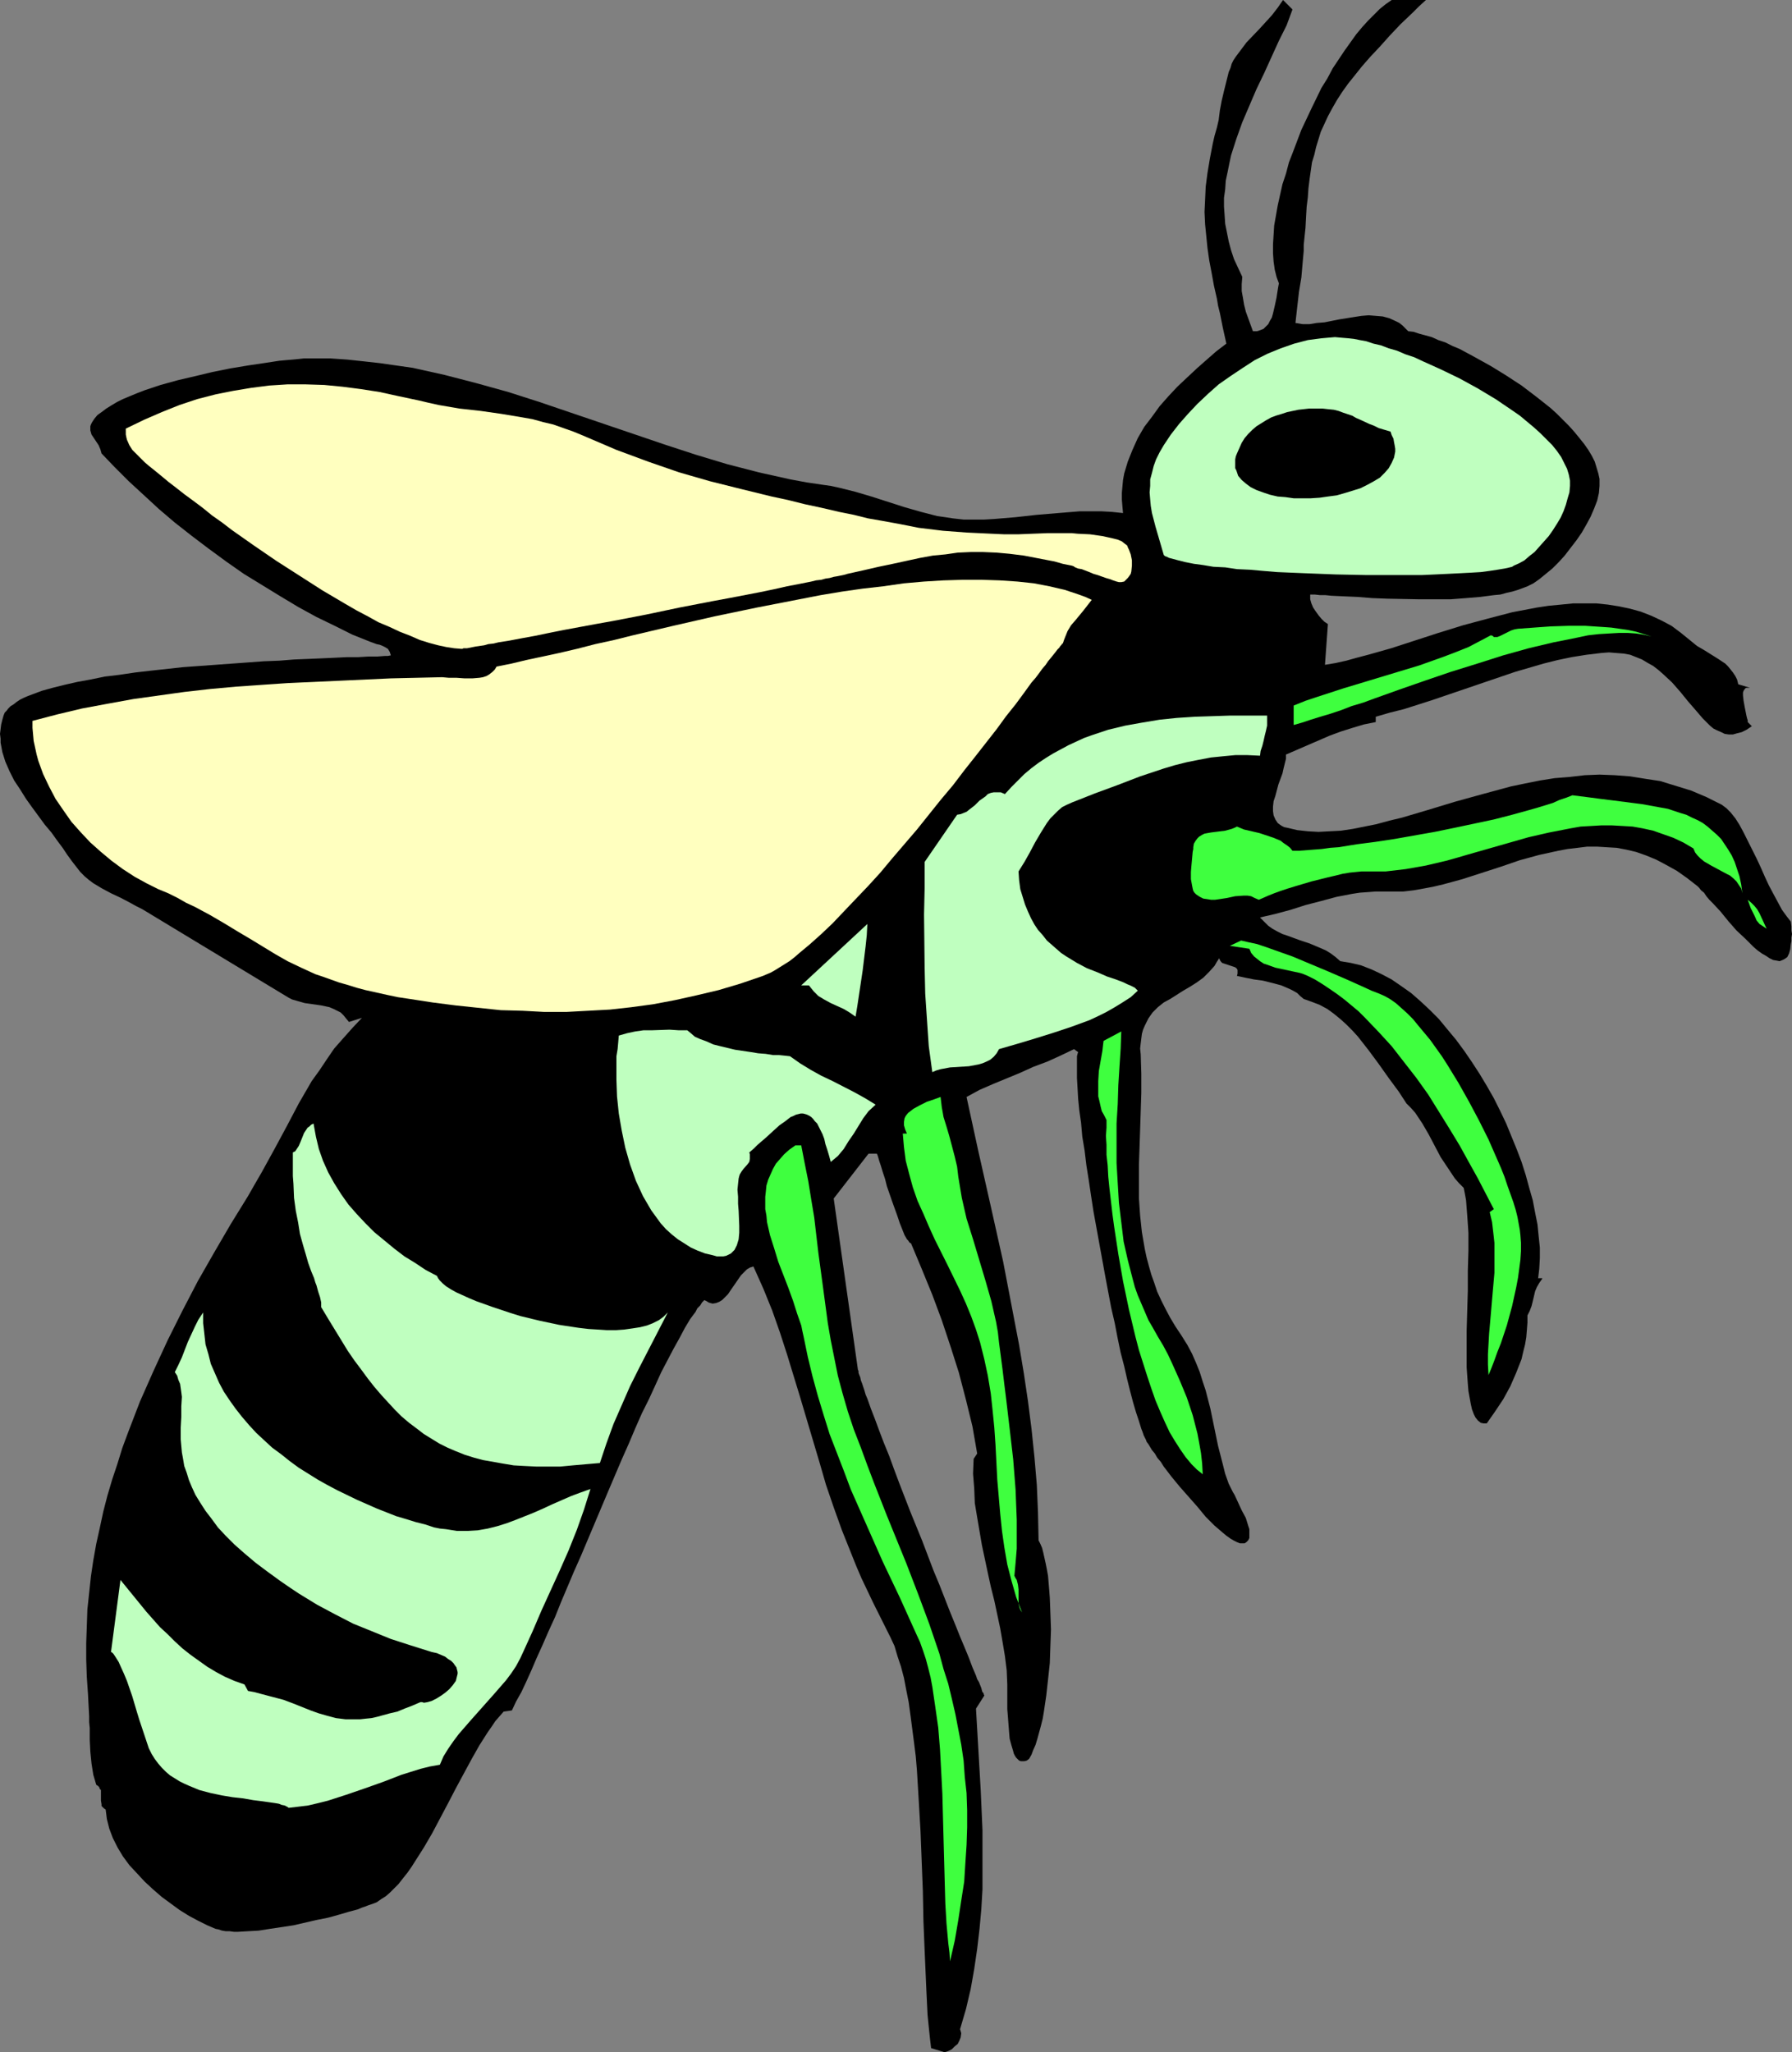 <?xml version="1.0" encoding="UTF-8" standalone="no"?>
<svg
   version="1.0"
   width="129.766mm"
   height="148.627mm"
   id="svg17"
   sodipodi:docname="Flying Insect 15.wmf"
   xmlns:inkscape="http://www.inkscape.org/namespaces/inkscape"
   xmlns:sodipodi="http://sodipodi.sourceforge.net/DTD/sodipodi-0.dtd"
   xmlns="http://www.w3.org/2000/svg"
   xmlns:svg="http://www.w3.org/2000/svg">
  <rect width="100%" height="100%" fill="#808080" stroke="none"/>
  <sodipodi:namedview
     id="namedview17"
     pagecolor="#ffffff"
     bordercolor="#000000"
     borderopacity="0.25"
     inkscape:showpageshadow="2"
     inkscape:pageopacity="0.0"
     inkscape:pagecheckerboard="0"
     inkscape:deskcolor="#d1d1d1"
     inkscape:document-units="mm" />
  <defs
     id="defs1">
    <pattern
       id="WMFhbasepattern"
       patternUnits="userSpaceOnUse"
       width="6"
       height="6"
       x="0"
       y="0" />
  </defs>
  <path
     style="fill:#000000;fill-opacity:1;fill-rule:evenodd;stroke:none"
     d="m 353.742,2.586 -1.616,4.363 -2.101,4.202 -4.04,8.888 -2.101,4.363 -1.939,4.525 -1.939,4.525 -1.616,4.525 -1.454,4.525 -0.485,2.262 -0.485,2.424 -0.485,2.262 -0.162,2.424 -0.323,2.262 v 2.424 l 0.162,2.262 0.162,2.424 0.485,2.424 0.485,2.424 0.646,2.424 0.808,2.424 1.131,2.424 1.131,2.424 -0.162,1.939 v 1.939 l 0.323,1.778 0.323,1.939 0.485,1.939 0.646,1.778 1.293,3.555 h 1.131 l 0.97,-0.323 0.808,-0.323 0.646,-0.646 0.646,-0.646 0.485,-0.97 0.485,-0.808 0.323,-1.131 0.485,-2.101 0.485,-2.262 0.323,-2.101 0.162,-0.97 0.162,-0.808 -0.646,-1.778 -0.485,-1.939 -0.323,-2.262 -0.162,-2.262 v -2.424 l 0.162,-2.586 0.162,-2.586 0.485,-2.747 0.485,-2.747 0.646,-2.909 0.646,-2.909 0.97,-2.909 0.808,-3.07 1.131,-2.909 2.262,-5.979 2.747,-5.818 2.747,-5.656 1.616,-2.586 1.454,-2.747 1.616,-2.424 1.616,-2.424 1.616,-2.262 1.616,-2.262 1.616,-1.939 1.616,-1.778 1.778,-1.778 1.454,-1.454 1.616,-1.293 L 380.891,0 v 0 h 9.373 v 0 l -1.939,1.778 -1.616,1.616 -3.394,3.232 -2.909,3.07 -2.747,3.07 -2.586,2.747 -2.262,2.586 -1.939,2.424 -1.939,2.424 -1.616,2.262 -1.454,2.262 -1.293,2.262 -1.131,2.101 -0.97,2.101 -0.97,2.101 -0.646,2.101 -0.646,2.101 -0.485,2.101 -0.646,2.101 -0.323,2.262 -0.323,2.262 -0.323,2.586 -0.162,2.424 -0.323,2.586 -0.162,2.747 -0.162,3.07 -0.323,3.07 -0.162,1.616 v 1.616 l -0.323,3.555 -0.323,3.717 -0.646,3.879 -0.485,4.202 -0.485,4.363 1.939,0.323 h 1.939 l 1.939,-0.323 2.101,-0.162 4.04,-0.808 4.04,-0.646 2.101,-0.323 1.939,-0.162 1.939,0.162 1.939,0.162 1.778,0.485 1.778,0.808 0.97,0.485 0.808,0.646 0.808,0.808 0.808,0.808 1.454,0.162 1.454,0.485 1.778,0.485 1.778,0.485 1.778,0.808 1.939,0.646 1.939,0.97 1.939,0.808 4.202,2.262 4.363,2.424 4.202,2.586 4.202,2.747 4.04,3.07 3.878,3.071 1.778,1.616 1.616,1.616 1.616,1.616 1.454,1.616 1.454,1.778 1.293,1.616 1.131,1.616 0.97,1.616 0.808,1.616 0.485,1.616 0.485,1.616 0.323,1.454 v 0.97 0.97 l -0.162,1.939 -0.485,2.101 -0.808,2.101 -0.97,2.262 -1.131,2.101 -1.293,2.262 -1.454,2.101 -1.616,2.101 -1.616,2.101 -1.616,1.778 -1.778,1.778 -1.778,1.454 -1.778,1.454 -1.616,1.131 -1.616,0.808 -1.293,0.485 -1.293,0.485 -1.616,0.485 -1.454,0.323 -1.778,0.485 -1.778,0.162 -3.717,0.485 -3.878,0.323 -4.202,0.323 h -4.363 -4.363 l -8.565,-0.162 -4.202,-0.162 -4.04,-0.323 -3.717,-0.162 -3.394,-0.162 -1.616,-0.162 h -1.454 l -1.454,-0.162 h -1.293 v 1.293 l 0.323,1.131 0.485,1.131 0.646,0.97 0.808,1.131 0.808,0.97 0.808,0.808 0.97,0.646 -0.808,11.151 2.909,-0.485 2.909,-0.646 2.909,-0.808 3.07,-0.808 6.302,-1.778 6.464,-2.101 6.464,-2.101 6.787,-2.101 6.626,-1.778 6.787,-1.778 3.394,-0.646 3.394,-0.646 3.232,-0.485 3.394,-0.323 3.232,-0.323 h 3.232 3.232 l 3.07,0.323 3.07,0.485 3.07,0.646 2.909,0.808 2.909,1.131 2.747,1.293 2.747,1.454 2.586,1.939 2.586,2.101 1.778,1.454 1.939,1.131 3.878,2.424 1.939,1.293 0.808,0.808 0.646,0.808 0.646,0.808 0.646,0.97 0.485,0.97 0.323,1.293 3.232,0.97 h -0.646 -0.485 l -0.323,0.323 -0.323,0.485 -0.162,0.485 v 0.808 l 0.162,1.454 0.323,1.778 0.323,1.616 0.162,0.808 0.162,0.646 0.162,0.485 v 0.485 l 1.131,1.131 -1.454,0.97 -1.293,0.646 -1.293,0.323 -1.131,0.323 h -1.131 l -1.131,-0.162 -0.97,-0.485 -1.131,-0.485 -0.97,-0.485 -0.97,-0.808 -0.97,-0.97 -0.97,-0.97 -1.939,-2.262 -2.101,-2.424 -2.101,-2.586 -2.262,-2.586 -2.424,-2.262 -1.293,-1.131 -1.454,-1.131 -1.454,-0.808 -1.616,-0.97 -1.616,-0.646 -1.616,-0.646 -1.778,-0.323 -2.101,-0.162 -1.939,-0.162 -2.101,0.162 -4.04,0.485 -4.04,0.646 -3.878,0.808 -3.878,0.97 -3.878,1.131 -3.878,1.131 -7.595,2.586 -7.595,2.586 -7.595,2.586 -7.595,2.424 -3.878,0.97 -3.878,1.131 v 1.454 l -3.232,0.646 -3.232,0.97 -3.07,0.97 -3.07,1.131 -5.979,2.586 -5.979,2.586 v 1.131 l -0.323,1.293 -0.323,1.293 -0.323,1.454 -1.131,3.07 -0.808,3.071 -0.485,1.454 -0.162,1.454 v 1.293 l 0.162,1.131 0.485,1.131 0.323,0.485 0.323,0.485 0.646,0.485 0.485,0.323 0.646,0.323 0.808,0.162 2.747,0.646 2.909,0.323 2.909,0.162 3.07,-0.162 3.07,-0.162 3.232,-0.485 3.232,-0.646 3.232,-0.646 3.555,-0.97 3.394,-0.808 7.11,-2.101 7.434,-2.262 7.595,-2.101 7.757,-2.101 3.878,-0.808 4.04,-0.808 4.04,-0.646 4.04,-0.323 4.202,-0.485 4.04,-0.162 4.202,0.162 4.202,0.323 4.04,0.646 4.202,0.646 4.202,1.293 4.202,1.293 4.202,1.778 4.202,2.101 0.646,0.485 0.646,0.485 1.131,1.131 1.293,1.616 1.131,1.778 1.131,2.101 1.131,2.262 2.424,4.848 1.131,2.424 1.131,2.586 1.131,2.424 1.293,2.424 1.131,2.101 1.131,2.101 1.293,1.778 1.131,1.454 0.162,1.293 v 1.131 l 0.162,0.97 -0.162,0.97 v 0.97 l -0.162,0.808 -0.162,1.454 -0.323,1.131 -0.485,0.97 -0.646,0.485 -0.646,0.323 -0.808,0.323 -0.808,-0.162 -0.97,-0.162 -0.97,-0.485 -0.97,-0.646 -1.131,-0.646 -1.131,-0.808 -1.131,-0.97 -2.262,-2.262 -2.424,-2.262 -2.262,-2.586 -2.101,-2.586 -2.101,-2.262 -0.97,-0.97 -0.808,-0.97 -0.646,-0.97 -0.808,-0.646 -0.485,-0.646 -0.485,-0.485 -2.909,-2.262 -2.747,-1.939 -2.909,-1.616 -2.747,-1.454 -2.747,-1.131 -2.747,-0.97 -2.747,-0.646 -2.586,-0.485 -2.747,-0.162 -2.586,-0.162 h -2.747 l -2.586,0.323 -2.747,0.323 -2.586,0.485 -5.171,1.131 -5.333,1.454 -5.171,1.778 -10.504,3.394 -5.333,1.454 -2.747,0.646 -2.586,0.485 -2.747,0.485 -2.747,0.323 h -2.747 -2.747 -2.101 l -2.101,0.162 -2.262,0.162 -2.101,0.323 -4.202,0.808 -4.202,1.131 -4.363,1.131 -4.04,1.293 -4.202,1.131 -4.202,0.97 1.131,1.131 1.131,1.131 1.131,0.808 1.454,0.808 1.293,0.646 1.454,0.485 3.07,1.131 2.909,0.97 3.07,1.293 1.454,0.646 1.293,0.808 1.293,0.97 1.293,1.131 2.909,0.485 2.747,0.646 2.909,1.131 2.747,1.293 2.747,1.454 2.586,1.778 2.747,1.939 2.586,2.262 2.586,2.424 2.424,2.424 2.262,2.747 2.424,2.909 2.262,3.07 2.101,3.071 2.101,3.232 1.939,3.232 1.939,3.394 1.778,3.555 1.616,3.394 1.454,3.555 1.454,3.555 1.293,3.394 1.131,3.555 0.97,3.555 0.97,3.394 0.646,3.394 0.646,3.232 0.323,3.232 0.323,3.071 v 2.909 l -0.162,2.909 -0.323,2.747 v -0.162 h 1.131 v 0.162 l -0.808,1.131 -0.646,1.131 -0.485,1.131 -0.646,2.747 -0.323,1.293 -0.485,1.293 -0.646,1.293 v 1.939 l -0.162,2.101 -0.162,1.939 -0.323,1.939 -0.485,1.939 -0.485,2.101 -1.454,3.717 -1.616,3.717 -1.939,3.555 -2.262,3.394 -2.262,3.232 h -0.808 l -0.808,-0.162 -0.808,-0.646 -0.646,-0.808 -0.485,-0.97 -0.485,-1.293 -0.323,-1.454 -0.323,-1.778 -0.323,-1.778 -0.162,-1.939 -0.162,-2.262 -0.162,-2.262 v -2.262 -2.586 -5.171 l 0.162,-5.495 0.162,-5.495 v -5.495 l 0.162,-5.333 v -5.01 l -0.162,-2.424 -0.162,-2.262 -0.162,-2.101 -0.162,-2.101 -0.323,-1.778 -0.323,-1.616 -1.293,-1.293 -1.131,-1.293 -1.939,-2.909 -1.939,-2.909 -3.232,-6.141 -1.778,-3.071 -1.939,-2.909 -1.131,-1.293 -1.293,-1.293 -2.101,-3.232 -2.747,-3.717 -2.747,-3.879 -2.747,-3.717 -2.909,-3.717 -1.616,-1.778 -1.616,-1.616 -1.616,-1.454 -1.778,-1.454 -1.778,-1.293 -2.101,-1.131 -2.101,-0.808 -2.262,-0.808 -0.97,-0.808 -0.808,-0.808 -1.131,-0.646 -0.97,-0.485 -2.262,-0.97 -2.424,-0.646 -2.586,-0.646 -2.424,-0.323 -2.424,-0.485 -2.262,-0.485 0.162,-0.646 v -0.485 -0.485 l -0.162,-0.323 -0.323,-0.323 -0.323,-0.162 -0.97,-0.323 -0.485,-0.162 -0.485,-0.162 -0.97,-0.323 -0.485,-0.162 -0.323,-0.323 -0.323,-0.485 -0.162,-0.485 -0.646,0.97 -0.646,1.131 -1.454,1.616 -1.616,1.616 -1.778,1.293 -1.778,1.131 -1.939,1.131 -1.778,1.131 -1.778,1.131 -1.778,0.97 -1.616,1.293 -1.454,1.454 -1.131,1.616 -0.485,0.97 -0.485,0.97 -0.485,1.131 -0.323,1.131 -0.162,1.293 -0.162,1.293 -0.162,1.454 0.162,1.616 0.162,5.333 v 5.171 l -0.162,5.01 -0.162,5.01 -0.162,4.848 -0.162,4.687 v 4.687 4.687 l 0.323,4.687 0.485,4.525 0.808,4.687 0.485,2.262 0.646,2.424 0.646,2.262 0.808,2.262 0.808,2.424 1.131,2.424 1.131,2.262 1.293,2.424 1.454,2.424 1.616,2.424 1.616,2.586 1.293,2.424 1.131,2.586 0.97,2.424 0.808,2.586 0.808,2.424 1.293,5.01 2.101,10.181 1.293,5.01 0.646,2.586 0.97,2.747 0.323,0.646 0.323,0.646 0.485,0.97 0.485,0.808 0.97,2.101 0.97,2.101 1.131,2.101 0.646,2.101 0.323,0.97 v 0.808 0.808 0.808 l -0.323,0.646 -0.485,0.485 -0.485,0.323 h -0.646 -0.646 l -0.808,-0.323 -0.97,-0.485 -0.808,-0.485 -1.131,-0.808 -0.97,-0.808 -1.131,-0.97 -1.131,-0.97 -2.424,-2.424 -2.262,-2.747 -4.848,-5.495 -2.262,-2.747 -2.101,-2.747 -0.808,-1.293 -0.97,-1.131 -0.646,-1.131 -0.808,-0.97 -0.485,-0.808 -0.485,-0.808 -0.485,-0.646 -0.162,-0.485 -0.323,-0.646 -0.323,-0.646 -0.323,-0.97 -0.323,-0.808 -0.646,-2.101 -0.808,-2.424 -0.808,-2.747 -0.808,-3.071 -0.808,-3.232 -0.808,-3.555 -0.97,-3.717 -0.808,-3.879 -0.808,-4.202 -0.97,-4.202 -1.616,-8.565 -1.616,-8.888 -1.616,-8.888 -0.646,-4.202 -0.646,-4.363 -0.646,-4.04 -0.485,-4.04 -0.646,-3.879 -0.323,-3.717 -0.485,-3.394 -0.323,-3.232 -0.162,-2.909 -0.162,-2.747 v -1.131 -3.071 -0.97 -0.808 l 0.162,-0.646 0.162,-0.485 -1.131,-0.808 -3.717,1.778 -3.555,1.616 -3.878,1.454 -3.555,1.616 -7.434,3.071 -3.717,1.616 -3.555,1.939 1.616,7.434 1.616,7.434 3.394,15.029 3.394,15.191 2.909,15.191 1.454,7.595 1.293,7.757 1.131,7.595 0.97,7.595 0.808,7.757 0.646,7.595 0.323,7.595 0.162,7.595 0.485,0.97 0.485,1.131 0.323,1.293 0.323,1.454 0.323,1.454 0.323,1.616 0.323,1.778 0.162,1.939 0.162,1.939 0.162,2.101 0.162,4.202 0.162,4.525 -0.162,4.525 -0.162,4.687 -0.485,4.525 -0.485,4.363 -0.646,4.363 -0.323,1.939 -0.485,1.939 -0.485,1.778 -0.485,1.778 -0.485,1.616 -0.646,1.454 -0.485,1.293 -0.646,1.131 -0.646,0.485 -0.646,0.162 h -0.485 -0.485 l -0.485,-0.162 -0.323,-0.323 -0.485,-0.485 -0.323,-0.485 -0.323,-0.646 -0.162,-0.646 -0.485,-1.616 -0.485,-1.778 -0.162,-1.939 -0.323,-4.202 -0.162,-1.939 v -1.939 -4.848 l -0.162,-3.879 -0.485,-3.879 -0.646,-3.879 -0.646,-3.717 -1.616,-7.595 -0.97,-3.879 -0.808,-3.717 -1.616,-7.595 -1.293,-7.595 -0.646,-3.879 -0.162,-4.04 -0.323,-4.04 0.162,-4.04 0.97,-1.454 -1.293,-7.434 -1.778,-7.272 -1.939,-7.434 -2.262,-7.111 -2.424,-7.272 -2.586,-6.949 -2.909,-7.111 -2.909,-6.949 -0.323,-0.162 -0.162,-0.162 -0.323,-0.485 -0.323,-0.323 -0.646,-1.131 -0.646,-1.616 -0.646,-1.616 -0.646,-1.939 -1.454,-4.04 -1.454,-4.202 -0.485,-1.939 -0.646,-1.939 -0.485,-1.616 -0.485,-1.454 -0.323,-1.131 -0.162,-0.485 -0.162,-0.323 h -2.262 l -9.534,12.282 6.626,46.865 0.162,0.323 v 0.485 l 0.162,0.485 0.323,0.808 0.162,0.808 0.323,0.808 0.323,0.97 0.323,0.97 0.323,1.131 0.485,1.131 0.97,2.747 1.131,2.909 1.131,3.07 1.293,3.394 1.454,3.555 1.293,3.555 1.454,3.879 3.07,7.919 3.232,7.919 3.07,8.08 1.616,3.879 1.454,3.717 1.454,3.717 1.454,3.555 1.293,3.232 1.293,3.071 1.131,2.747 0.97,2.586 0.485,1.131 0.485,1.131 0.323,0.97 0.485,0.808 0.323,0.808 0.323,0.808 0.162,0.646 0.162,0.485 0.323,0.323 v 0.323 l 0.162,0.162 v 0.162 l -2.262,3.555 0.646,11.151 0.646,11.151 0.485,10.989 v 5.333 5.495 5.333 l -0.323,5.495 -0.485,5.333 -0.646,5.495 -0.808,5.495 -0.97,5.495 -1.293,5.495 -1.616,5.495 0.162,0.485 0.162,0.646 -0.162,1.131 -0.323,0.808 -0.485,0.97 -0.808,0.646 -0.808,0.808 -0.97,0.485 -0.97,0.323 -3.717,-1.131 -0.323,-2.747 -0.323,-3.071 -0.323,-3.232 -0.162,-3.232 -0.162,-3.394 -0.162,-3.717 -0.162,-3.717 -0.162,-3.717 -0.323,-7.919 -0.162,-8.242 -0.323,-8.242 -0.323,-8.242 -0.485,-8.403 -0.485,-8.08 -0.323,-3.879 -0.485,-3.879 -0.485,-3.717 -0.485,-3.717 -0.485,-3.555 -0.646,-3.232 -0.646,-3.394 -0.808,-3.071 -0.97,-2.909 -0.808,-2.747 -1.131,-2.424 -1.131,-2.262 -1.778,-3.555 -1.778,-3.555 -1.616,-3.394 -1.616,-3.394 -1.454,-3.394 -1.293,-3.232 -2.586,-6.464 -2.262,-6.303 -2.101,-6.141 -1.778,-6.141 -1.778,-5.979 -3.555,-11.959 -3.555,-11.636 -1.939,-5.979 -2.101,-5.979 -2.424,-5.979 -2.747,-6.141 -0.97,0.323 -0.808,0.485 -0.808,0.808 -0.808,0.808 -1.454,2.101 -1.454,2.101 -0.646,0.97 -0.808,0.808 -0.808,0.808 -0.808,0.485 -0.808,0.323 -0.97,0.162 -0.646,-0.162 -0.485,-0.162 -0.485,-0.323 -0.646,-0.323 -0.646,0.646 -0.485,0.808 -0.808,0.808 -0.485,0.97 -1.454,1.939 -1.454,2.424 -1.454,2.747 -1.616,2.909 -1.616,3.071 -1.778,3.394 -1.616,3.555 -1.778,3.879 -1.939,3.879 -1.778,4.04 -1.778,4.202 -1.939,4.363 -3.717,8.727 -7.434,17.615 -1.939,4.363 -1.778,4.202 -1.778,4.202 -1.616,4.04 -1.778,3.879 -1.616,3.717 -1.616,3.555 -1.454,3.394 -1.454,3.232 -1.293,2.747 -1.454,2.586 -1.131,2.424 -2.262,0.323 -1.131,1.293 -1.131,1.293 -0.97,1.454 -1.131,1.616 -2.262,3.555 -2.101,3.717 -2.101,3.879 -2.262,4.202 -2.101,4.04 -4.363,8.242 -2.262,3.879 -2.262,3.555 -1.131,1.778 -1.131,1.616 -1.293,1.616 -1.131,1.454 -1.131,1.131 -1.293,1.293 -1.131,0.97 -1.293,0.808 -1.131,0.808 -1.293,0.485 -0.97,0.323 -0.808,0.323 -0.97,0.323 -1.131,0.485 -2.424,0.646 -2.747,0.808 -2.909,0.808 -3.232,0.646 -6.302,1.454 -3.232,0.485 -3.232,0.485 -3.07,0.485 -2.909,0.162 -2.747,0.162 h -1.131 l -1.131,-0.162 H 61.731 l -0.97,-0.162 -0.97,-0.323 -0.808,-0.162 -2.262,-0.97 -2.586,-1.293 -2.424,-1.293 -2.586,-1.616 -2.424,-1.778 -2.424,-1.778 -2.424,-2.101 -2.262,-2.101 -2.101,-2.262 -2.101,-2.262 -1.778,-2.424 -1.454,-2.424 -1.293,-2.586 -0.97,-2.586 -0.646,-2.586 -0.162,-1.293 -0.162,-1.293 -0.485,-0.323 -0.323,-0.323 -0.323,-0.323 v -0.485 l -0.162,-0.97 v -0.97 -0.97 -0.97 l -0.323,-0.323 -0.162,-0.485 -0.323,-0.323 -0.485,-0.323 -0.808,-2.747 -0.485,-3.071 -0.323,-3.232 -0.162,-3.232 v -3.232 l -0.162,-1.616 v -1.616 l -0.162,-3.071 -0.162,-3.071 -0.323,-4.687 -0.162,-4.687 v -4.525 l 0.162,-4.525 0.162,-4.687 0.485,-4.525 0.485,-4.525 0.646,-4.363 0.808,-4.525 0.97,-4.363 0.97,-4.525 1.131,-4.363 1.293,-4.363 1.454,-4.363 1.293,-4.202 1.616,-4.363 1.616,-4.202 1.616,-4.202 3.717,-8.403 3.878,-8.403 4.04,-8.08 4.202,-8.08 4.525,-7.919 4.525,-7.757 4.686,-7.595 1.939,-3.394 1.778,-3.07 3.555,-6.464 3.394,-6.303 3.232,-6.141 3.555,-6.141 2.101,-2.909 1.939,-2.909 2.101,-3.071 2.424,-2.747 2.586,-2.909 2.586,-2.747 -3.555,1.131 -0.808,-0.97 -0.646,-0.808 -0.808,-0.808 -0.97,-0.485 -0.97,-0.485 -1.131,-0.485 -2.262,-0.485 -4.525,-0.646 -2.262,-0.646 -1.131,-0.323 -0.97,-0.485 -40.077,-24.241 -1.616,-0.808 -1.454,-0.808 -2.747,-1.454 -2.747,-1.293 -2.424,-1.293 -2.424,-1.454 -1.293,-0.97 -1.131,-0.97 -1.131,-1.131 -1.131,-1.454 -1.131,-1.454 -1.293,-1.778 -1.293,-1.939 -1.454,-1.939 -1.616,-2.262 -1.778,-2.101 -3.555,-4.848 -1.616,-2.262 -1.616,-2.586 -1.616,-2.424 -1.293,-2.586 -1.131,-2.586 -0.808,-2.586 -0.485,-2.586 V 202.168 L 0,200.875 l 0.162,-1.293 0.162,-1.293 0.323,-1.293 0.323,-1.131 0.323,-0.808 0.485,-0.485 0.485,-0.646 0.646,-0.646 0.808,-0.485 0.808,-0.646 0.97,-0.646 0.97,-0.485 1.131,-0.485 1.293,-0.485 2.586,-0.97 2.909,-0.808 3.232,-0.808 3.555,-0.808 3.555,-0.646 3.878,-0.808 4.04,-0.485 4.363,-0.646 4.202,-0.485 8.888,-0.97 8.888,-0.646 8.888,-0.646 4.363,-0.323 4.202,-0.162 4.04,-0.323 4.04,-0.162 3.717,-0.162 3.555,-0.162 3.232,-0.162 h 3.07 l 2.747,-0.162 h 2.424 l 2.101,-0.162 h 0.808 l 0.808,-0.162 -0.323,-0.97 -0.485,-0.808 -0.808,-0.485 -0.646,-0.323 -0.808,-0.323 -0.808,-0.162 -1.778,-0.646 -4.848,-1.939 -4.848,-2.424 -5.01,-2.424 -5.01,-2.747 -4.848,-2.909 -5.01,-3.07 -5.01,-3.071 -4.848,-3.394 -4.848,-3.555 -4.686,-3.555 -4.525,-3.555 -4.363,-3.717 -4.202,-3.879 -4.04,-3.717 -3.878,-3.879 -3.555,-3.717 -0.323,-1.131 -0.485,-1.131 -0.646,-0.97 -0.646,-0.97 -0.646,-0.97 -0.323,-1.131 v -0.485 -0.646 l 0.162,-0.485 0.323,-0.646 0.646,-0.97 0.808,-0.97 1.131,-0.808 1.293,-0.97 1.293,-0.808 1.616,-0.97 1.616,-0.808 1.939,-0.808 1.939,-0.808 2.101,-0.808 4.363,-1.454 4.686,-1.293 4.848,-1.131 4.686,-1.131 4.848,-0.97 4.848,-0.808 4.363,-0.646 2.101,-0.323 2.101,-0.323 1.778,-0.162 1.939,-0.162 1.616,-0.162 1.454,-0.162 h 1.454 1.131 4.525 l 4.686,0.323 4.525,0.485 4.363,0.485 4.525,0.646 4.525,0.646 4.363,0.97 4.363,0.97 8.726,2.262 8.726,2.424 8.565,2.747 8.565,2.909 17.13,5.818 8.565,2.909 8.403,2.747 8.565,2.586 8.726,2.262 4.363,0.97 4.363,0.97 4.363,0.808 4.363,0.646 2.262,0.323 2.262,0.485 4.525,1.131 4.363,1.293 4.525,1.454 4.525,1.454 4.525,1.293 4.363,1.131 2.262,0.323 2.101,0.323 2.909,0.323 h 2.747 2.909 l 2.747,-0.162 5.818,-0.485 5.818,-0.646 5.818,-0.485 5.979,-0.485 h 2.909 2.909 l 2.909,0.162 3.07,0.323 -0.162,-1.778 -0.162,-1.939 v -1.778 l 0.162,-1.778 0.162,-1.778 0.323,-1.778 0.485,-1.616 0.485,-1.616 1.293,-3.232 1.454,-3.232 1.778,-3.071 2.101,-2.747 2.101,-2.909 2.424,-2.747 2.424,-2.586 2.747,-2.586 2.586,-2.424 2.747,-2.424 2.586,-2.262 2.747,-2.101 -0.97,-4.363 -0.808,-4.04 -0.485,-1.939 -0.323,-1.939 -0.808,-3.555 -0.646,-3.555 -0.646,-3.394 -0.485,-3.394 -0.323,-3.232 -0.323,-3.232 -0.162,-3.394 0.162,-3.394 0.162,-3.555 0.485,-3.717 0.646,-3.879 0.808,-4.202 0.485,-2.101 0.646,-2.262 0.485,-2.101 0.323,-2.586 0.485,-2.586 0.646,-2.747 0.646,-2.586 0.646,-2.586 0.485,-1.131 0.323,-1.131 0.485,-0.97 0.646,-0.97 1.454,-1.939 1.454,-1.939 3.555,-3.717 3.394,-3.717 L 349.702,2.101 351.156,0 v 0 z"
     id="path1" />
  <path
     style="fill:#bfffbf;fill-opacity:1;fill-rule:evenodd;stroke:none"
     d="m 318.513,151.909 -1.131,-3.879 -1.131,-3.879 -0.97,-3.717 -0.323,-1.939 -0.162,-1.778 -0.162,-1.939 0.162,-1.778 v -1.778 l 0.485,-1.778 0.485,-1.939 0.646,-1.778 0.97,-1.939 1.131,-1.939 1.939,-2.909 2.262,-2.909 2.424,-2.747 2.586,-2.747 2.909,-2.747 2.909,-2.586 3.232,-2.262 3.394,-2.262 3.232,-2.101 3.555,-1.778 3.555,-1.454 3.717,-1.293 3.717,-0.97 3.717,-0.485 1.778,-0.162 1.939,-0.162 1.778,0.162 1.939,0.162 1.454,0.162 1.616,0.323 1.778,0.323 1.939,0.646 2.101,0.485 2.101,0.808 2.262,0.646 2.262,0.97 2.424,0.808 2.424,1.131 5.01,2.262 5.01,2.424 5.01,2.747 4.848,2.909 4.525,3.071 2.101,1.454 1.939,1.616 1.939,1.616 1.778,1.616 1.616,1.616 1.616,1.616 1.293,1.616 1.131,1.616 0.808,1.616 0.808,1.616 0.485,1.616 0.323,1.616 v 1.454 l -0.162,1.778 -0.485,1.616 -0.485,1.778 -0.646,1.778 -0.808,1.778 -0.97,1.616 -1.131,1.778 -1.131,1.616 -1.293,1.454 -1.293,1.454 -1.293,1.454 -1.454,1.131 -1.293,1.131 -1.454,0.808 -1.454,0.646 -0.485,0.323 -0.646,0.162 -0.646,0.162 -0.808,0.162 -1.939,0.323 -2.101,0.323 -2.424,0.323 -2.747,0.162 -3.07,0.162 -3.232,0.162 -3.394,0.162 -3.555,0.162 h -3.717 -11.958 l -8.08,-0.162 -8.242,-0.323 -3.878,-0.162 -3.878,-0.162 -3.878,-0.323 -3.555,-0.323 -3.555,-0.162 -3.232,-0.485 -3.232,-0.162 -2.909,-0.485 -2.424,-0.323 -2.424,-0.485 -1.939,-0.485 -1.778,-0.485 -0.646,-0.162 -0.646,-0.323 -0.485,-0.162 z"
     id="path2" />
  <path
     style="fill:#ffffbf;fill-opacity:1;fill-rule:evenodd;stroke:none"
     d="m 34.421,117.325 5.01,-2.424 4.848,-2.101 4.848,-1.939 4.848,-1.616 5.01,-1.293 4.848,-0.97 4.848,-0.808 5.01,-0.646 5.01,-0.323 h 4.848 l 5.171,0.162 5.01,0.485 5.01,0.646 5.171,0.808 5.171,1.131 5.333,1.131 2.747,0.646 2.909,0.646 5.656,0.97 5.818,0.646 5.656,0.808 5.818,0.97 2.747,0.485 2.909,0.808 2.747,0.646 2.747,0.97 2.747,0.97 2.747,1.131 4.525,1.939 4.525,1.939 4.363,1.616 4.363,1.616 4.202,1.454 4.202,1.454 8.403,2.424 8.403,2.101 8.565,2.101 4.525,0.97 4.525,1.131 4.525,0.97 4.848,1.131 4.04,0.808 3.878,0.97 3.717,0.646 3.555,0.646 3.394,0.646 3.232,0.646 6.626,0.808 6.464,0.485 3.394,0.162 3.394,0.162 3.555,0.162 h 3.717 l 4.04,-0.162 4.202,-0.162 h 0.97 1.131 1.293 1.454 1.616 l 1.616,0.162 3.394,0.162 3.394,0.485 1.454,0.323 1.454,0.323 1.293,0.323 1.131,0.485 0.808,0.646 0.646,0.485 0.162,0.485 0.323,0.646 0.485,1.293 0.323,1.616 v 1.454 l -0.162,1.616 -0.162,0.646 -0.323,0.485 -0.485,0.646 -0.485,0.485 -0.485,0.485 -0.808,0.162 h -0.162 -0.485 l -0.646,-0.162 -0.97,-0.323 -0.808,-0.323 -1.131,-0.323 -2.262,-0.808 -1.131,-0.323 -1.131,-0.485 -2.101,-0.808 -0.97,-0.162 -0.808,-0.323 -0.485,-0.323 -0.485,-0.162 -2.424,-0.485 -2.262,-0.646 -4.202,-0.808 -4.202,-0.808 -3.878,-0.485 -3.555,-0.323 -3.717,-0.162 h -3.394 l -3.555,0.162 -3.394,0.485 -3.394,0.323 -3.555,0.646 -3.717,0.808 -3.717,0.808 -3.878,0.808 -4.202,0.97 -4.363,0.97 -0.485,0.162 -0.646,0.162 -0.808,0.162 -0.808,0.162 -0.97,0.162 -1.131,0.323 -1.131,0.162 -1.131,0.323 -1.454,0.162 -1.293,0.323 -3.232,0.646 -3.394,0.646 -3.555,0.808 -3.878,0.808 -4.202,0.808 -4.202,0.808 -4.363,0.808 -9.211,1.778 -9.211,1.939 -9.211,1.778 -4.525,0.808 -4.363,0.808 -4.363,0.808 -4.04,0.808 -3.878,0.808 -3.555,0.646 -3.394,0.646 -3.07,0.485 -1.293,0.323 -1.454,0.162 -1.131,0.323 -1.131,0.162 -1.131,0.162 -0.808,0.162 -0.808,0.162 -0.808,0.162 h -0.485 -0.485 l -0.323,0.162 h -0.323 l -1.939,-0.162 -2.101,-0.323 -2.262,-0.485 -2.424,-0.646 -2.586,-0.808 -2.586,-1.131 -2.909,-1.131 -2.747,-1.293 -3.07,-1.293 -2.909,-1.616 -3.07,-1.616 -3.07,-1.778 -6.302,-3.717 -6.302,-4.04 -6.302,-4.04 -6.141,-4.202 -5.979,-4.202 -2.747,-2.101 -2.747,-1.939 -2.586,-2.101 -2.586,-1.939 -2.424,-1.778 -2.262,-1.778 -2.101,-1.616 -1.939,-1.616 -1.778,-1.454 -1.616,-1.293 -1.131,-0.97 -1.131,-1.131 -1.131,-1.131 -1.131,-1.131 -0.808,-1.293 -0.646,-1.454 -0.162,-0.646 -0.162,-0.808 v -0.808 z"
     id="path3" />
  <path
     style="fill:#000000;fill-opacity:1;fill-rule:evenodd;stroke:none"
     d="m 380.568,118.133 0.323,0.97 0.485,0.97 0.162,0.97 0.162,0.808 0.162,0.97 v 0.808 l -0.162,0.808 -0.162,0.808 -0.646,1.454 -0.808,1.454 -1.131,1.293 -1.293,1.293 -1.616,0.97 -1.778,0.97 -1.939,0.97 -2.101,0.646 -2.101,0.646 -2.262,0.646 -2.424,0.323 -2.262,0.323 -2.424,0.162 h -2.424 -2.262 l -2.262,-0.323 -2.101,-0.162 -2.101,-0.485 -1.939,-0.646 -1.778,-0.646 -1.616,-0.808 -1.293,-0.97 -1.131,-0.97 -0.97,-1.131 -0.485,-1.454 -0.323,-0.646 v -0.808 -0.808 -0.808 l 0.162,-0.808 0.323,-0.808 0.646,-1.454 0.646,-1.454 0.808,-1.293 0.97,-1.131 1.131,-1.131 1.131,-0.97 1.293,-0.808 1.293,-0.808 1.454,-0.808 1.293,-0.485 1.616,-0.485 1.454,-0.485 3.07,-0.646 2.909,-0.323 h 1.939 1.778 l 1.454,0.162 1.616,0.162 1.293,0.323 1.293,0.485 2.424,0.808 1.131,0.646 1.131,0.485 2.424,1.131 1.293,0.485 1.293,0.646 1.616,0.485 z"
     id="path4" />
  <path
     style="fill:#ffffbf;fill-opacity:1;fill-rule:evenodd;stroke:none"
     d="m 298.798,164.191 -1.131,1.454 -1.131,1.454 -2.262,2.747 -1.131,1.293 -0.97,1.616 -0.646,1.616 -0.323,0.808 -0.323,0.97 h -0.162 l -0.162,0.323 -0.323,0.323 -0.323,0.485 -0.485,0.485 -0.485,0.646 -0.646,0.808 -0.646,0.808 -0.808,0.97 -0.646,0.97 -0.97,1.131 -0.808,1.131 -0.97,1.293 -1.131,1.293 -2.101,2.909 -2.262,3.071 -2.586,3.232 -2.586,3.555 -2.909,3.717 -2.909,3.717 -3.07,3.879 -3.07,4.04 -3.394,4.04 -6.464,8.08 -6.787,7.919 -3.232,3.879 -3.394,3.717 -3.394,3.555 -3.232,3.394 -3.07,3.232 -3.07,2.909 -3.07,2.747 -2.909,2.424 -1.293,1.131 -1.454,1.131 -1.293,0.808 -1.293,0.808 -1.293,0.808 -1.131,0.646 -1.131,0.485 -1.131,0.485 -6.141,2.101 -5.979,1.778 -6.141,1.454 -5.818,1.293 -5.979,1.131 -5.979,0.808 -5.818,0.646 -5.979,0.323 -5.979,0.323 h -5.979 l -5.979,-0.323 -5.979,-0.162 -6.141,-0.646 -6.141,-0.646 -6.302,-0.808 -6.302,-0.97 -3.232,-0.485 -3.07,-0.646 -2.909,-0.646 -2.909,-0.646 -2.424,-0.646 -2.586,-0.808 -2.262,-0.646 -2.262,-0.808 -2.262,-0.808 -1.939,-0.646 -3.878,-1.778 -3.717,-1.778 -3.394,-1.939 -6.626,-4.04 -3.555,-2.101 -3.717,-2.262 -3.878,-2.262 -2.101,-1.131 -2.101,-1.131 -2.424,-1.131 -2.262,-1.293 -2.586,-1.293 -2.747,-1.131 -3.232,-1.616 -3.232,-1.778 -3.232,-2.101 -3.07,-2.262 -2.909,-2.424 -2.909,-2.586 -2.586,-2.747 -2.586,-2.909 -2.262,-3.232 -2.101,-3.07 -1.778,-3.394 -1.616,-3.394 -1.293,-3.555 -0.485,-1.778 -0.808,-3.717 -0.162,-1.778 -0.162,-1.778 v -1.939 l 6.787,-1.778 6.787,-1.616 6.949,-1.293 7.11,-1.293 6.949,-0.97 6.949,-0.97 7.11,-0.808 7.11,-0.646 6.949,-0.485 7.11,-0.485 14.221,-0.646 14.059,-0.646 14.059,-0.323 1.778,0.162 h 2.101 l 2.262,0.162 h 2.101 l 1.939,-0.162 0.97,-0.162 0.97,-0.323 0.808,-0.485 0.808,-0.646 0.646,-0.646 0.485,-0.808 4.04,-0.808 4.04,-0.97 4.525,-0.97 4.525,-0.97 4.848,-1.131 5.01,-1.293 5.171,-1.131 5.171,-1.293 5.494,-1.293 5.494,-1.293 11.312,-2.586 11.635,-2.424 11.635,-2.262 5.818,-1.131 5.818,-0.97 5.656,-0.808 5.656,-0.646 5.656,-0.808 5.494,-0.485 5.333,-0.323 5.333,-0.162 h 5.01 l 5.01,0.162 4.848,0.323 4.525,0.485 4.202,0.808 4.202,0.97 1.939,0.646 1.939,0.646 1.778,0.646 z"
     id="path5" />
  <path
     style="fill:#3fff3f;fill-opacity:1;fill-rule:evenodd;stroke:none"
     d="m 451.995,174.21 -2.101,-0.485 -2.101,-0.323 -2.262,-0.162 h -2.424 l -2.747,0.162 -2.747,0.162 -2.909,0.323 -3.07,0.646 -3.232,0.646 -3.232,0.646 -3.394,0.808 -3.394,0.808 -6.949,1.939 -7.11,2.262 -7.272,2.262 -7.11,2.424 -6.949,2.424 -6.787,2.424 -3.07,1.131 -3.232,0.97 -2.909,1.131 -2.909,0.97 -2.747,0.808 -2.586,0.808 -2.424,0.808 -2.262,0.646 v -5.333 l 3.232,-1.293 3.394,-1.131 6.949,-2.262 6.949,-2.101 6.949,-2.101 6.949,-2.101 6.787,-2.424 3.394,-1.293 3.232,-1.293 3.07,-1.616 3.07,-1.616 0.485,0.162 0.323,0.323 h 0.97 l 0.808,-0.323 0.97,-0.485 0.97,-0.485 0.97,-0.485 0.97,-0.323 0.97,-0.162 4.363,-0.323 4.525,-0.323 4.848,-0.162 h 4.686 l 4.848,0.323 2.262,0.162 2.262,0.323 2.262,0.323 2.262,0.485 2.101,0.646 z"
     id="path6" />
  <path
     style="fill:#bfffbf;fill-opacity:1;fill-rule:evenodd;stroke:none"
     d="m 346.793,195.865 v 1.293 1.454 l -0.323,1.454 -0.323,1.293 -0.323,1.454 -0.323,1.293 -0.485,1.454 -0.162,1.293 -3.394,-0.162 h -3.394 l -3.394,0.323 -3.232,0.323 -3.394,0.646 -3.232,0.646 -3.232,0.808 -3.232,0.97 -6.302,2.101 -6.302,2.424 -6.141,2.262 -6.141,2.424 -1.454,0.646 -1.293,0.646 -1.131,0.97 -1.131,1.131 -0.97,0.97 -0.97,1.293 -1.616,2.586 -1.616,2.747 -1.454,2.747 -1.454,2.586 -1.616,2.586 0.162,2.424 0.323,2.424 0.646,2.101 0.646,2.101 0.808,1.939 0.808,1.778 0.97,1.778 0.97,1.454 1.293,1.454 1.131,1.454 1.293,1.131 1.293,1.131 1.293,1.131 1.454,0.97 2.909,1.778 2.747,1.454 2.909,1.131 2.586,1.131 2.424,0.808 2.101,0.808 0.97,0.485 0.808,0.323 0.646,0.323 0.646,0.323 0.485,0.485 0.323,0.323 -1.939,1.778 -2.262,1.454 -2.101,1.293 -2.262,1.293 -2.262,1.131 -2.424,1.131 -4.848,1.778 -4.848,1.616 -5.171,1.616 -4.848,1.454 -5.01,1.454 -0.646,1.131 -0.808,0.97 -0.97,0.808 -0.97,0.485 -1.131,0.485 -1.131,0.323 -2.586,0.485 -2.586,0.162 -2.586,0.162 -2.586,0.485 -1.131,0.323 -1.131,0.485 -0.97,-7.111 -0.485,-7.111 -0.485,-7.272 -0.162,-7.111 -0.162,-14.544 0.162,-7.272 v -7.111 l 8.888,-12.928 0.97,-0.162 0.808,-0.323 0.808,-0.323 0.808,-0.646 1.454,-1.131 1.293,-1.293 1.616,-1.131 0.646,-0.646 0.808,-0.323 0.808,-0.162 h 0.97 0.97 l 1.131,0.485 1.778,-1.939 1.778,-1.778 1.778,-1.778 1.939,-1.616 1.939,-1.454 1.939,-1.293 2.101,-1.293 2.101,-1.131 2.101,-1.131 2.101,-0.97 2.101,-0.97 2.262,-0.808 4.363,-1.454 4.686,-1.131 4.525,-0.808 4.848,-0.808 4.686,-0.485 4.848,-0.323 5.01,-0.162 4.848,-0.162 z"
     id="path7" />
  <path
     style="fill:#3fff3f;fill-opacity:1;fill-rule:evenodd;stroke:none"
     d="m 476.881,244.509 -0.323,-1.293 -0.646,-0.97 -0.646,-0.97 -0.808,-0.808 -0.97,-0.808 -0.97,-0.485 -2.101,-1.131 -2.101,-1.131 -1.939,-1.131 -0.97,-0.808 -0.808,-0.808 -0.646,-0.808 -0.485,-1.131 -2.747,-1.616 -2.747,-1.293 -2.747,-0.97 -2.747,-0.97 -2.909,-0.646 -2.747,-0.485 -2.747,-0.162 -2.909,-0.162 h -2.909 l -2.747,0.162 -2.909,0.162 -2.747,0.485 -5.818,1.131 -5.656,1.293 -5.656,1.616 -5.656,1.616 -5.656,1.616 -2.747,0.808 -2.909,0.808 -5.494,1.293 -2.747,0.485 -2.747,0.485 -2.747,0.323 -2.747,0.323 h -2.747 -2.747 -1.131 l -1.616,0.162 -1.616,0.162 -1.939,0.323 -1.939,0.485 -2.101,0.485 -4.525,1.131 -4.363,1.293 -2.101,0.646 -1.939,0.646 -1.778,0.646 -1.616,0.646 -1.454,0.646 -1.131,0.485 -1.131,-0.485 -0.97,-0.485 -0.97,-0.162 h -1.131 l -2.262,0.162 -2.262,0.485 -2.101,0.323 -1.131,0.162 h -1.131 l -0.97,-0.162 -1.131,-0.162 -0.97,-0.485 -0.97,-0.646 -0.485,-0.485 -0.323,-0.485 -0.162,-0.646 -0.162,-0.808 -0.323,-1.778 v -1.939 l 0.162,-1.939 0.162,-1.778 0.162,-1.778 0.162,-0.808 v -0.485 l 0.162,-0.97 0.485,-0.808 0.485,-0.646 0.485,-0.485 0.808,-0.485 0.646,-0.323 1.778,-0.323 3.878,-0.485 1.778,-0.485 0.808,-0.323 0.646,-0.323 1.939,0.808 2.101,0.485 2.101,0.485 1.939,0.646 1.939,0.646 1.939,0.808 0.808,0.646 0.97,0.646 0.808,0.646 0.646,0.808 h 1.778 l 2.101,-0.162 2.101,-0.162 2.101,-0.162 2.262,-0.323 2.262,-0.162 5.01,-0.808 5.01,-0.646 5.333,-0.808 5.494,-0.97 5.494,-0.97 5.494,-1.131 5.333,-1.131 5.333,-1.131 5.01,-1.293 4.686,-1.293 2.262,-0.646 2.101,-0.646 2.101,-0.646 1.778,-0.808 1.939,-0.646 1.616,-0.646 3.878,0.485 3.717,0.485 3.878,0.485 7.595,0.97 3.555,0.646 3.555,0.646 3.394,1.131 1.616,0.485 1.616,0.808 1.454,0.646 1.454,0.808 1.293,0.97 1.293,1.131 1.293,1.131 1.131,1.131 0.97,1.454 0.97,1.454 0.97,1.616 0.808,1.778 0.646,1.939 0.646,1.939 0.485,2.262 z"
     id="path8" />
  <path
     style="fill:#3fff3f;fill-opacity:1;fill-rule:evenodd;stroke:none"
     d="m 483.507,254.205 -0.97,-0.646 -0.97,-0.646 -0.808,-0.97 -0.485,-1.131 -1.131,-2.262 -0.808,-2.262 0.97,0.808 0.808,0.808 0.808,0.97 0.646,1.131 0.97,2.101 z"
     id="path9" />
  <path
     style="fill:#bfffbf;fill-opacity:1;fill-rule:evenodd;stroke:none"
     d="m 234.158,278.284 -1.616,-1.131 -1.616,-0.97 -3.555,-1.616 -1.778,-0.97 -1.616,-0.97 -1.293,-1.293 -0.646,-0.808 -0.646,-0.808 h -2.101 l 18.099,-16.807 -0.162,3.071 -0.323,3.071 -0.808,6.626 -0.97,6.464 -0.485,3.232 z"
     id="path10" />
  <path
     style="fill:#3fff3f;fill-opacity:1;fill-rule:evenodd;stroke:none"
     d="m 407.393,376.378 -0.162,-2.909 v -2.747 l 0.323,-5.656 0.485,-5.495 0.485,-5.656 0.485,-5.495 v -2.747 -2.747 -2.747 l -0.323,-2.909 -0.323,-2.747 -0.646,-2.747 v 0 l 1.131,-0.808 -2.101,-4.04 -2.262,-4.363 -2.424,-4.363 -2.586,-4.687 -2.747,-4.525 -2.909,-4.687 -2.909,-4.687 -3.232,-4.525 -3.394,-4.363 -3.394,-4.363 -3.555,-3.879 -3.717,-3.879 -1.778,-1.778 -1.939,-1.616 -1.939,-1.616 -1.939,-1.454 -2.101,-1.454 -1.939,-1.293 -2.101,-1.293 -1.939,-0.97 -1.131,-0.485 -0.97,-0.323 -2.262,-0.485 -2.262,-0.485 -2.262,-0.485 -2.262,-0.808 -0.97,-0.323 -0.97,-0.646 -0.808,-0.646 -0.808,-0.646 -0.808,-0.97 -0.485,-1.131 -5.333,-0.808 3.07,-1.454 2.101,0.485 2.262,0.485 2.424,0.808 2.262,0.808 5.01,1.778 5.01,2.101 5.01,2.101 4.848,2.101 4.686,2.101 2.101,0.97 2.101,0.808 1.454,0.646 1.454,0.808 1.616,1.131 1.454,1.293 1.616,1.454 1.616,1.616 1.454,1.778 1.616,1.939 1.616,1.939 1.616,2.262 1.616,2.262 1.454,2.262 3.07,5.01 2.909,5.171 2.747,5.171 2.586,5.171 2.262,5.171 1.131,2.586 0.97,2.424 0.808,2.424 0.808,2.262 0.808,2.262 0.646,2.101 0.485,1.939 0.323,1.778 0.323,1.778 0.162,1.454 0.162,2.101 v 2.262 l -0.162,2.424 -0.323,2.424 -0.323,2.424 -0.485,2.586 -1.131,5.171 -1.454,5.333 -1.616,4.848 -0.97,2.424 -0.808,2.262 -0.808,2.101 z"
     id="path11" />
  <path
     style="fill:#bfffbf;fill-opacity:1;fill-rule:evenodd;stroke:none"
     d="m 216.221,289.112 2.747,1.939 2.909,1.778 2.909,1.616 3.07,1.454 5.979,3.071 2.909,1.616 2.909,1.778 -1.939,1.778 -1.454,1.939 -1.293,2.101 -1.293,2.101 -1.454,2.101 -1.293,2.101 -1.616,1.939 -0.97,0.808 -0.97,0.808 -0.485,-1.778 -0.485,-1.616 -0.485,-1.454 -0.323,-1.454 -0.485,-1.293 -0.485,-0.97 -0.485,-0.97 -0.485,-0.97 -0.646,-0.646 -0.485,-0.646 -0.485,-0.485 -0.485,-0.323 -0.646,-0.323 -0.485,-0.162 -0.646,-0.162 h -0.646 l -0.646,0.162 -0.646,0.162 -0.646,0.323 -0.808,0.323 -1.454,1.131 -1.616,1.131 -1.778,1.616 -1.939,1.778 -1.131,0.97 -1.131,0.97 -0.97,0.97 -1.293,1.131 0.162,0.485 v 0.485 0.808 l -0.162,0.808 -0.485,0.646 -1.131,1.293 -0.485,0.646 -0.485,0.808 -0.162,0.485 -0.162,0.646 -0.162,1.454 -0.162,1.616 0.162,1.939 v 1.939 l 0.162,1.939 0.162,4.04 v 1.939 l -0.162,1.778 -0.485,1.616 -0.323,0.646 -0.323,0.646 -0.485,0.485 -0.485,0.485 -0.646,0.323 -0.646,0.323 -0.808,0.162 h -0.808 -0.97 l -1.131,-0.323 -2.101,-0.485 -2.101,-0.808 -1.778,-0.808 -1.778,-1.131 -1.778,-1.131 -1.616,-1.293 -1.616,-1.454 -1.454,-1.616 -1.293,-1.778 -1.293,-1.778 -1.131,-1.939 -1.131,-1.939 -0.97,-2.101 -0.97,-2.101 -0.808,-2.262 -0.808,-2.262 -1.293,-4.525 -0.97,-4.687 -0.808,-4.687 -0.485,-4.687 -0.162,-4.525 v -4.363 -2.101 l 0.323,-1.939 0.162,-1.778 0.162,-1.939 2.262,-0.646 2.262,-0.485 2.262,-0.323 h 2.424 l 4.686,-0.162 2.424,0.162 h 2.424 l 0.97,0.808 1.131,0.97 1.454,0.646 1.778,0.646 1.778,0.808 1.939,0.485 4.04,0.97 4.363,0.646 1.939,0.323 2.101,0.162 1.939,0.323 h 1.616 l 1.616,0.162 z"
     id="path12" />
  <path
     style="fill:#3fff3f;fill-opacity:1;fill-rule:evenodd;stroke:none"
     d="m 329.179,403.528 -1.616,-1.293 -1.454,-1.454 -1.616,-1.939 -1.454,-2.101 -1.454,-2.262 -1.454,-2.424 -1.293,-2.747 -1.293,-2.909 -1.293,-3.071 -1.131,-3.232 -1.131,-3.394 -1.131,-3.555 -1.131,-3.555 -0.97,-3.717 -1.778,-7.434 -1.616,-7.757 -1.293,-7.434 -1.131,-7.434 -0.485,-3.555 -0.808,-6.949 -0.323,-3.232 -0.162,-3.07 -0.323,-2.909 v -2.747 l -0.162,-2.424 0.162,-2.262 v -2.101 l -0.646,-1.293 -0.646,-1.131 -0.323,-1.293 -0.323,-1.454 -0.323,-1.293 v -1.293 -2.909 l 0.162,-2.747 0.485,-2.747 0.485,-2.747 0.162,-1.454 0.162,-1.293 4.848,-2.586 -0.162,4.687 -0.323,4.848 -0.323,5.171 -0.162,5.171 -0.323,5.333 v 5.333 5.495 l 0.323,5.495 0.323,5.333 0.646,5.333 0.646,5.333 1.131,5.01 1.293,5.01 0.646,2.424 0.808,2.262 1.939,4.525 0.97,2.262 1.131,1.939 1.454,2.586 1.454,2.424 1.293,2.424 1.131,2.424 2.101,4.687 1.939,4.687 1.616,4.848 1.293,5.01 0.485,2.586 0.485,2.747 0.323,2.909 z"
     id="path13" />
  <path
     style="fill:#3fff3f;fill-opacity:1;fill-rule:evenodd;stroke:none"
     d="m 257.429,300.262 0.323,2.747 0.485,2.747 0.808,2.586 0.808,2.747 1.454,5.495 0.646,2.747 0.323,2.747 0.485,2.909 0.485,2.909 1.293,5.656 1.778,5.656 3.394,11.312 1.616,5.656 1.293,5.656 0.485,2.747 0.323,2.909 0.485,3.717 0.485,3.717 0.485,4.04 0.485,3.879 0.97,8.242 0.97,8.403 0.646,8.242 0.162,4.202 0.162,4.04 v 4.04 3.879 l -0.323,3.879 -0.323,3.555 0.323,0.646 0.323,0.485 0.323,1.293 0.162,1.293 v 1.293 1.293 1.293 l 0.323,1.293 0.323,0.646 0.323,0.485 -0.808,-2.101 -0.808,-2.101 -1.293,-4.525 -1.131,-4.363 -0.808,-4.687 -0.646,-4.525 -0.485,-4.687 -0.808,-9.373 -0.485,-9.535 -0.323,-4.687 -0.485,-4.848 -0.485,-4.525 -0.808,-4.848 -0.97,-4.525 -1.131,-4.525 -1.131,-3.555 -1.293,-3.555 -1.454,-3.555 -1.616,-3.555 -3.394,-6.949 -3.555,-7.111 -1.616,-3.555 -1.454,-3.394 -1.616,-3.555 -1.293,-3.717 -0.97,-3.555 -0.97,-3.717 -0.485,-3.717 -0.323,-3.717 h 1.131 l -0.485,-1.131 -0.323,-1.131 v -0.97 l 0.162,-0.97 0.323,-0.646 0.646,-0.808 0.646,-0.485 0.808,-0.646 1.778,-0.97 1.939,-0.97 1.939,-0.646 z"
     id="path14" />
  <path
     style="fill:#bfffbf;fill-opacity:1;fill-rule:evenodd;stroke:none"
     d="m 85.81,307.535 0.646,3.555 0.808,3.394 1.131,3.232 1.454,3.232 1.616,2.909 1.939,3.071 1.939,2.747 2.262,2.586 2.424,2.586 2.424,2.424 2.747,2.262 2.747,2.262 2.747,2.101 2.909,1.778 2.909,1.939 3.07,1.616 0.323,0.646 0.485,0.646 0.808,0.808 0.97,0.808 1.293,0.808 1.454,0.808 1.778,0.808 1.778,0.808 1.939,0.808 2.262,0.808 2.262,0.808 2.424,0.808 2.424,0.808 2.586,0.808 5.333,1.293 5.333,1.131 5.333,0.808 2.747,0.323 2.586,0.162 2.424,0.162 h 2.424 l 2.262,-0.162 2.262,-0.323 2.101,-0.323 1.939,-0.485 1.616,-0.646 1.616,-0.808 1.293,-0.97 1.131,-1.131 -2.586,5.01 -5.171,10.02 -2.586,5.171 -2.262,5.171 -2.262,5.171 -1.939,5.333 -1.778,5.333 -3.717,0.323 -3.717,0.323 -3.394,0.323 h -3.394 -3.232 l -3.232,-0.162 -2.909,-0.162 -2.909,-0.485 -2.747,-0.485 -2.747,-0.485 -2.424,-0.646 -2.586,-0.808 -2.424,-0.97 -2.262,-0.97 -2.262,-1.131 -2.101,-1.293 -2.101,-1.293 -2.101,-1.616 -1.939,-1.454 -2.101,-1.778 -1.778,-1.778 -1.939,-2.101 -1.778,-1.939 -1.939,-2.262 -1.778,-2.262 -1.778,-2.424 -1.939,-2.586 -1.778,-2.586 -1.778,-2.909 -1.778,-2.909 -1.778,-2.909 -1.939,-3.232 v -1.293 l -0.323,-1.454 -0.485,-1.454 -0.485,-1.778 -0.323,-0.808 -0.323,-1.131 -0.808,-1.939 -0.808,-2.262 -0.646,-2.262 -0.808,-2.747 -0.808,-2.909 -0.485,-3.071 -0.646,-3.232 -0.485,-3.555 -0.162,-3.879 -0.162,-2.101 v -4.202 -2.262 l 0.646,-0.323 0.323,-0.485 0.646,-0.97 0.485,-1.131 0.97,-2.424 0.646,-0.97 0.323,-0.485 0.485,-0.323 0.485,-0.485 z"
     id="path15" />
  <path
     style="fill:#3fff3f;fill-opacity:1;fill-rule:evenodd;stroke:none"
     d="m 219.291,313.514 0.97,5.01 0.97,4.848 0.808,5.01 0.808,4.848 1.131,9.696 1.293,9.535 1.293,9.696 0.808,4.687 0.97,4.848 0.97,4.848 1.293,4.848 1.454,5.01 1.616,4.848 1.939,5.01 1.778,4.848 1.778,4.687 1.778,4.525 1.778,4.525 1.778,4.363 3.555,8.727 3.232,8.403 3.07,8.242 2.747,8.08 1.131,4.202 1.293,4.04 0.97,4.04 0.97,4.202 0.808,4.202 0.808,4.202 0.646,4.363 0.323,4.525 0.485,4.363 0.162,4.687 v 4.687 l -0.162,4.848 -0.323,4.848 -0.323,5.171 -0.808,5.171 -0.808,5.333 -0.97,5.656 -1.293,5.656 -0.162,-2.424 -0.323,-2.586 -0.485,-5.333 -0.323,-5.495 -0.162,-5.818 -0.162,-5.979 -0.162,-5.979 -0.162,-6.141 -0.162,-6.141 -0.323,-6.141 -0.323,-5.979 -0.485,-5.979 -0.808,-5.656 -0.808,-5.495 -0.485,-2.586 -0.646,-2.586 -0.646,-2.424 -0.808,-2.424 -0.808,-2.262 -0.97,-2.101 -4.525,-10.02 -4.686,-9.858 -4.363,-9.858 -4.363,-9.858 -1.939,-5.171 -1.939,-5.01 -1.939,-5.01 -1.616,-5.171 -1.616,-5.333 -1.454,-5.333 -1.293,-5.333 -1.131,-5.495 -0.323,-1.454 -0.323,-1.616 -1.131,-3.232 -1.131,-3.555 -1.293,-3.555 -2.747,-7.111 -1.131,-3.717 -1.131,-3.555 -0.808,-3.555 -0.162,-1.778 -0.323,-1.778 v -1.616 -1.778 l 0.162,-1.454 0.162,-1.616 0.485,-1.616 0.646,-1.454 0.646,-1.454 0.808,-1.454 1.131,-1.293 1.131,-1.293 1.454,-1.293 1.616,-1.131 z"
     id="path16" />
  <path
     style="fill:#bfffbf;fill-opacity:1;fill-rule:evenodd;stroke:none"
     d="m 161.6,407.568 -1.778,5.656 -1.939,5.495 -2.262,5.656 -2.424,5.495 -5.01,10.989 -2.424,5.656 -2.424,5.333 -0.97,2.101 -1.131,2.101 -1.293,1.939 -1.454,1.939 -3.232,3.717 -6.464,7.272 -3.232,3.717 -1.454,1.939 -1.454,2.101 -1.293,2.101 -0.97,2.262 -2.747,0.485 -2.586,0.646 -5.171,1.616 -5.01,1.939 -5.01,1.778 -5.171,1.778 -5.01,1.616 -2.586,0.646 -2.747,0.646 -2.586,0.323 -2.747,0.323 -0.485,-0.323 -0.646,-0.323 -0.808,-0.162 -0.808,-0.323 -0.97,-0.162 -1.131,-0.162 -2.262,-0.323 -2.586,-0.323 -2.747,-0.485 -2.909,-0.323 -2.909,-0.485 -3.07,-0.646 -3.07,-0.808 -2.747,-1.131 -1.454,-0.646 -1.293,-0.646 -1.293,-0.808 -1.293,-0.808 -1.131,-0.97 -1.131,-1.131 -0.97,-1.131 -0.97,-1.293 -0.808,-1.293 -0.808,-1.616 -0.323,-0.97 -0.485,-1.454 -0.485,-1.454 -0.646,-1.939 -0.646,-1.939 -0.646,-2.101 -1.293,-4.363 -1.454,-4.202 -0.808,-1.939 -0.808,-1.778 -0.646,-1.454 -0.808,-1.293 -0.646,-0.97 -0.323,-0.323 -0.323,-0.162 2.586,-19.716 3.555,4.363 3.555,4.363 3.717,4.202 2.101,1.939 1.939,1.939 2.101,1.939 2.262,1.778 2.262,1.616 2.262,1.616 2.424,1.454 2.424,1.293 2.586,1.131 2.747,0.97 0.97,1.778 1.778,0.323 1.778,0.485 3.07,0.808 3.07,0.808 2.586,0.97 2.424,0.97 2.424,0.97 2.262,0.808 2.262,0.646 2.424,0.646 2.586,0.323 h 2.586 1.454 l 1.454,-0.162 1.616,-0.162 1.454,-0.323 1.778,-0.485 1.778,-0.485 2.101,-0.485 1.939,-0.808 2.101,-0.808 2.262,-0.97 h 0.485 l 0.485,0.162 0.97,-0.162 1.131,-0.323 1.293,-0.646 1.293,-0.808 1.131,-0.808 1.131,-0.97 0.97,-1.131 0.808,-1.131 0.323,-1.293 0.162,-0.646 v -0.485 l -0.162,-0.646 -0.162,-0.646 -0.485,-0.646 -0.323,-0.485 -0.646,-0.646 -0.808,-0.485 -0.808,-0.646 -1.131,-0.485 -1.131,-0.485 -1.454,-0.323 -5.656,-1.778 -5.494,-1.778 -5.171,-2.101 -5.171,-2.101 -5.01,-2.586 -4.848,-2.586 -5.01,-3.071 -2.424,-1.616 -2.586,-1.778 -3.555,-2.586 -3.232,-2.424 -3.07,-2.586 -2.747,-2.424 -2.424,-2.424 -2.101,-2.262 -1.778,-2.424 -1.616,-2.101 -1.454,-2.262 -1.293,-2.101 -0.97,-2.101 -0.808,-1.939 -0.646,-2.101 -0.646,-1.778 -0.323,-1.939 -0.323,-1.778 -0.162,-1.778 -0.162,-1.778 v -3.232 l 0.162,-2.909 v -1.454 -1.454 l 0.162,-2.586 -0.162,-1.293 -0.162,-1.131 -0.162,-1.131 -0.485,-1.131 -0.323,-1.131 -0.646,-0.97 0.97,-1.939 0.97,-2.101 1.616,-4.202 0.97,-2.101 0.97,-2.101 0.97,-1.939 1.293,-1.939 v 2.909 l 0.323,2.909 0.323,2.909 0.808,2.747 0.646,2.586 1.131,2.586 1.131,2.586 1.293,2.424 1.616,2.424 1.616,2.262 1.778,2.262 1.939,2.262 1.939,2.101 2.262,2.101 2.101,1.939 2.424,1.778 2.424,1.939 2.424,1.778 2.586,1.616 2.586,1.616 2.586,1.454 2.747,1.454 5.333,2.586 5.494,2.424 5.333,2.101 2.747,0.808 2.586,0.808 2.586,0.646 2.424,0.808 1.616,0.323 1.616,0.162 3.07,0.485 h 2.909 l 2.747,-0.162 2.747,-0.485 2.586,-0.646 2.586,-0.808 2.586,-0.97 4.848,-1.939 2.586,-1.131 2.424,-1.131 5.171,-2.262 2.586,-0.97 z"
     id="path17" />
</svg>
